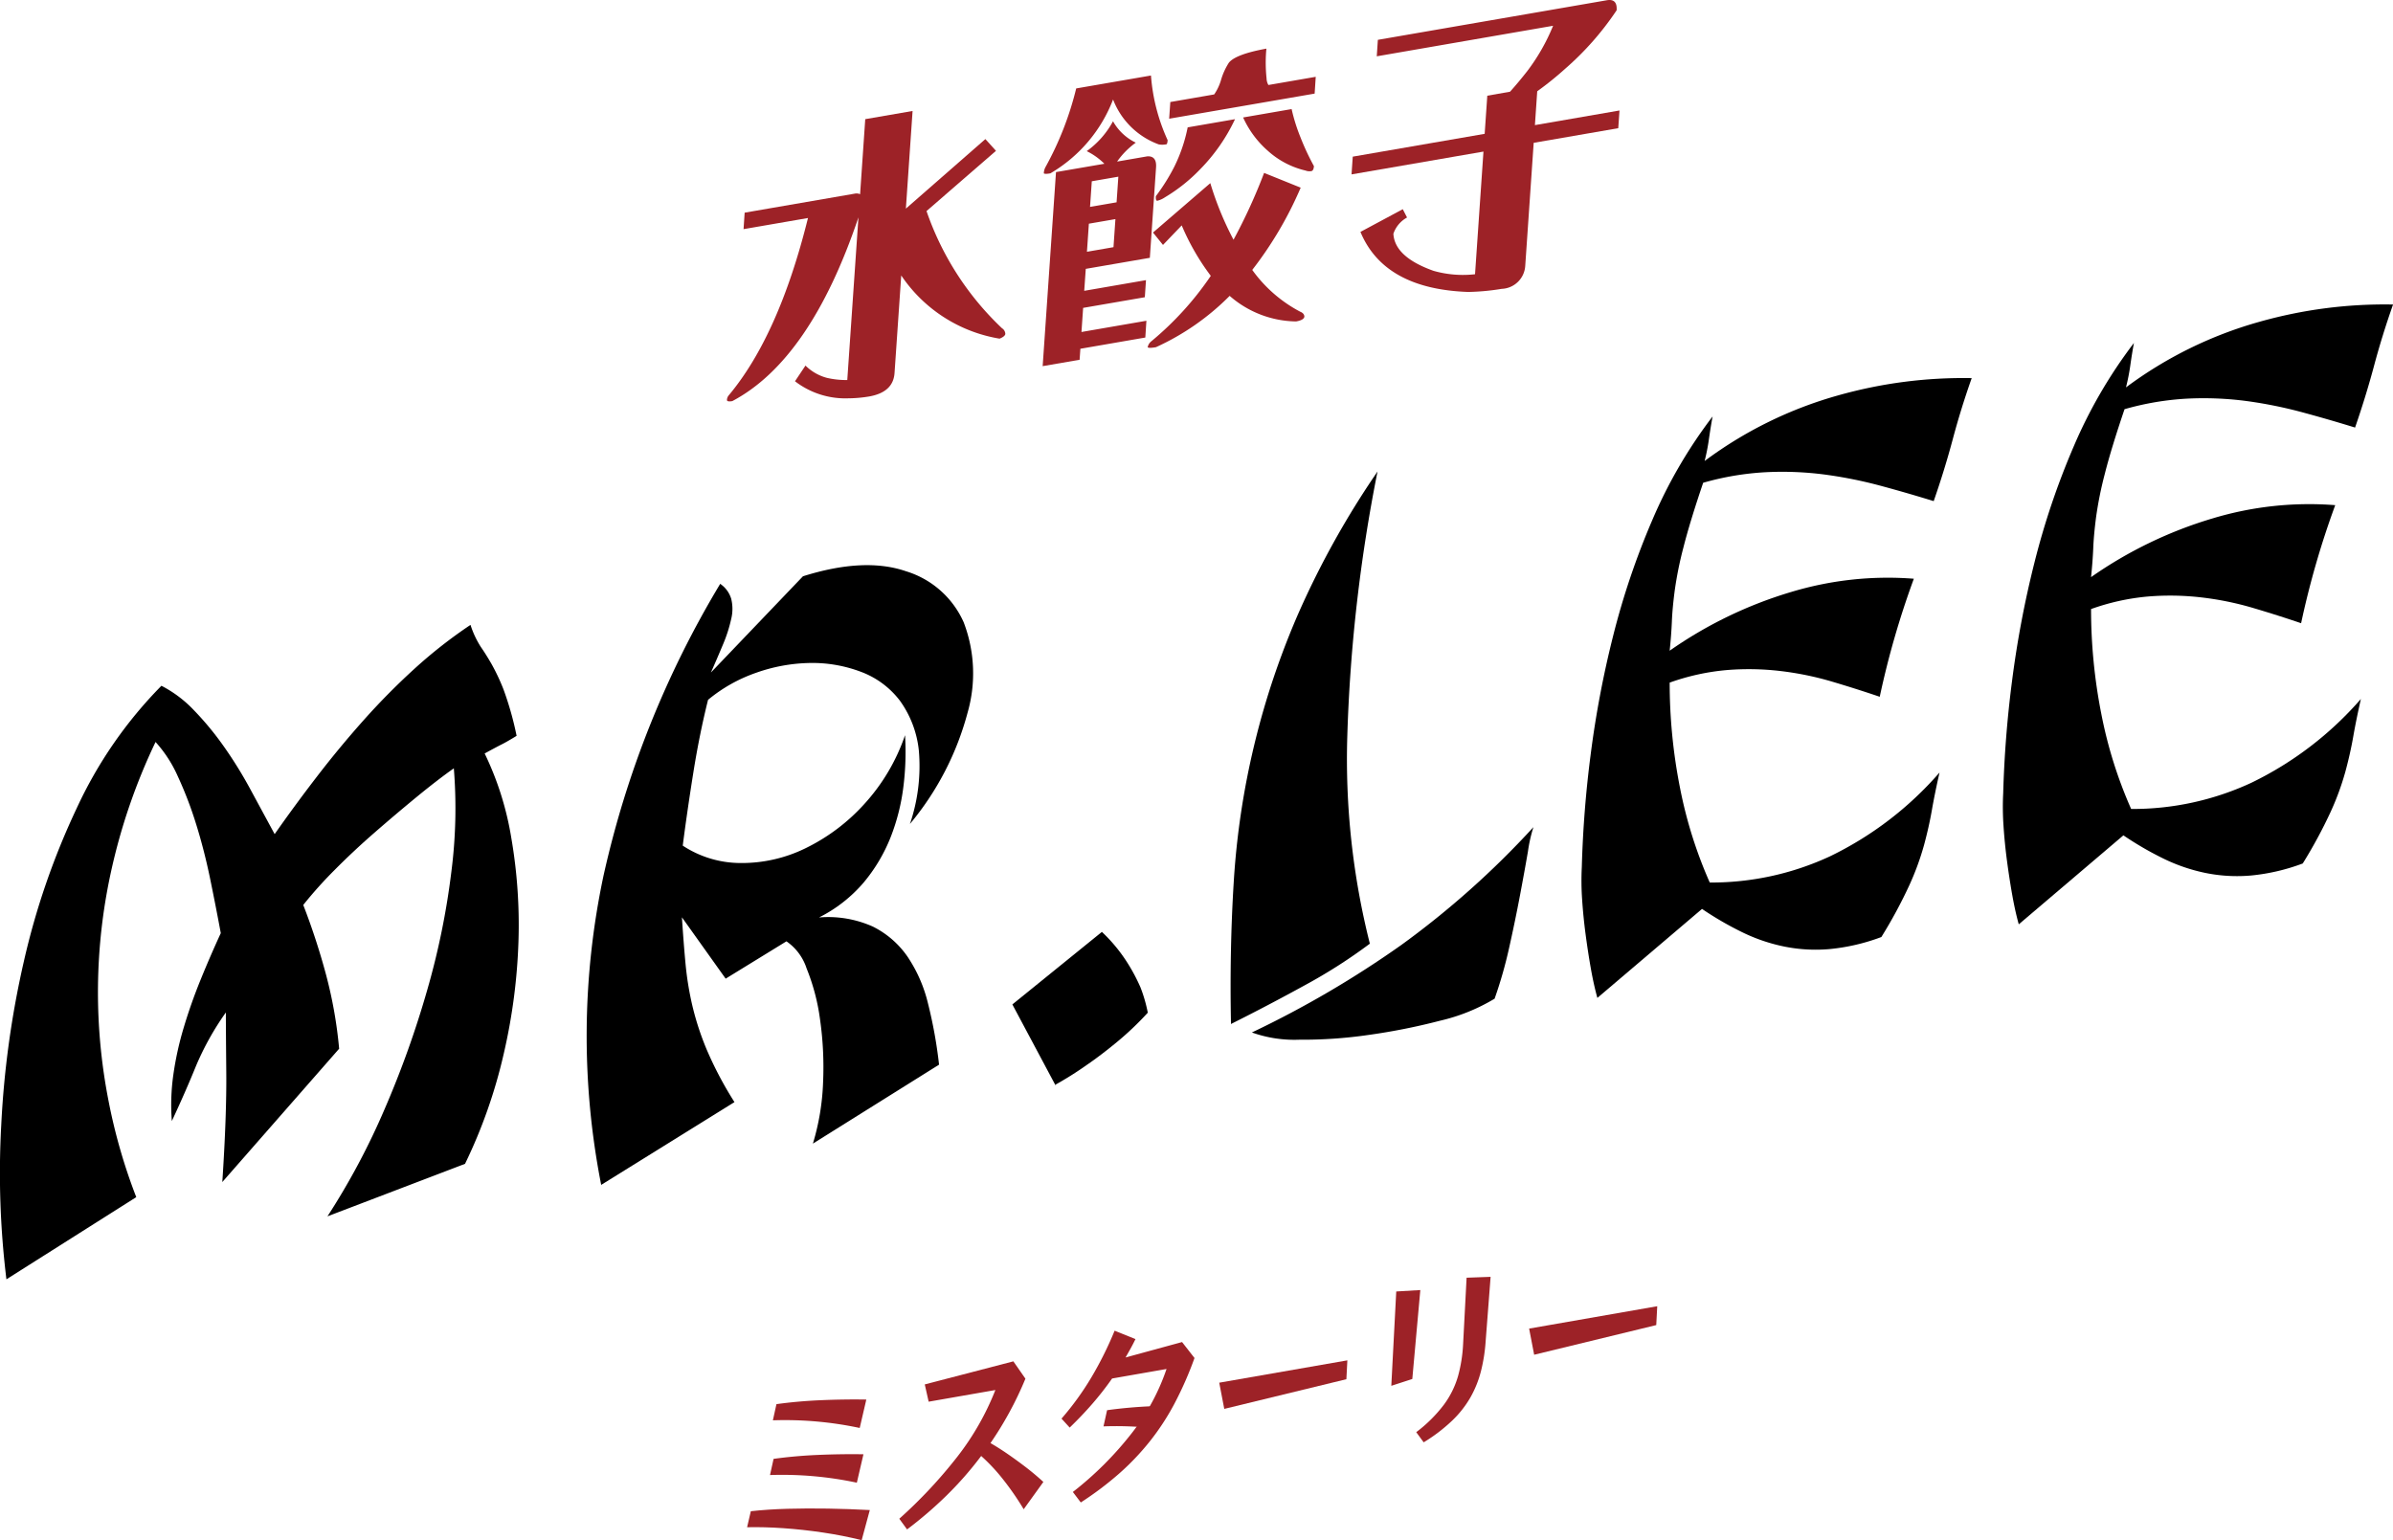 <svg id="グループ_131" data-name="グループ 131" xmlns="http://www.w3.org/2000/svg" xmlns:xlink="http://www.w3.org/1999/xlink" width="219.166" height="141.069" viewBox="0 0 219.166 141.069">
	<path id="パス_445" data-name="パス 445" d="M14.785,62.813a11.062,11.062,0,0,1,2.946,2.209A27.7,27.7,0,0,1,20.45,68.3a38.5,38.5,0,0,1,2.458,3.954q1.153,2.128,2.246,4.147,1.892-2.7,3.93-5.345t4.251-5.126a63.247,63.247,0,0,1,4.626-4.676,43.675,43.675,0,0,1,5.13-4.018,8.679,8.679,0,0,0,.939,2.009q.465.667.984,1.566a18.692,18.692,0,0,1,1.1,2.335,29.2,29.2,0,0,1,1.2,4.252q-.9.553-1.385.794c-.326.163-.838.437-1.541.822a28.063,28.063,0,0,1,2.442,7.746,46.92,46.92,0,0,1,.654,9.483A53.025,53.025,0,0,1,46.139,96.5a47.017,47.017,0,0,1-3.549,10.1l-12.6,4.81a65.2,65.2,0,0,0,5.243-9.841,89.161,89.161,0,0,0,3.9-10.909,69.292,69.292,0,0,0,2.2-10.768,45.568,45.568,0,0,0,.232-9.518q-1.49,1.053-3.375,2.6t-3.823,3.234q-1.939,1.683-3.693,3.449a38.141,38.141,0,0,0-2.9,3.232,62.585,62.585,0,0,1,2.087,6.388,40.522,40.522,0,0,1,1.2,6.779l-10.7,12.213q.4-6.072.363-10.052t-.038-5.482a25.724,25.724,0,0,0-2.735,4.9q-.929,2.292-2.213,5.046a19.436,19.436,0,0,1,.139-4.249,29.136,29.136,0,0,1,.95-4.312q.646-2.166,1.526-4.335t1.868-4.314q-.439-2.37-.972-4.964t-1.277-4.989a35.383,35.383,0,0,0-1.682-4.4,11.792,11.792,0,0,0-2.044-3.157,54.572,54.572,0,0,0-4.079,11.887,51.578,51.578,0,0,0-.215,21.045,51.391,51.391,0,0,0,2.528,8.758L.588,117.178a79.887,79.887,0,0,1-.474-14.132A85.818,85.818,0,0,1,2.181,88.075a68.1,68.1,0,0,1,4.84-14.036,39.618,39.618,0,0,1,7.764-11.226" />
	<path id="パス_446" data-name="パス 446" d="M73.54,52.784q5.622-1.77,9.43-.463A8.486,8.486,0,0,1,88.261,57a13.063,13.063,0,0,1,.359,8.268,26.546,26.546,0,0,1-5.281,10.2,16.488,16.488,0,0,0,.817-6.7,9.461,9.461,0,0,0-1.74-4.593,7.989,7.989,0,0,0-3.59-2.65,12.568,12.568,0,0,0-4.663-.8,15.472,15.472,0,0,0-4.92.9A14.156,14.156,0,0,0,64.848,64.1q-.786,3.138-1.349,6.671t-.969,6.684a9.665,9.665,0,0,0,5.348,1.593A13.251,13.251,0,0,0,73.763,77.7a17.694,17.694,0,0,0,5.361-4.018,17.931,17.931,0,0,0,3.765-6.342,25.487,25.487,0,0,1-.146,4.683,18.964,18.964,0,0,1-1.177,4.669A15.159,15.159,0,0,1,79.1,80.834a13.076,13.076,0,0,1-4.088,3.2,10,10,0,0,1,4.929.836A8.414,8.414,0,0,1,83.1,87.6a13.176,13.176,0,0,1,1.887,4.291,42.283,42.283,0,0,1,1.018,5.626l-11.555,7.232a21.939,21.939,0,0,0,.933-5.612,30.991,30.991,0,0,0-.278-5.757A19.12,19.12,0,0,0,73.873,88.7a4.806,4.806,0,0,0-1.846-2.48l-5.566,3.42L62.455,84.02q.145,2.264.325,4.206a28.859,28.859,0,0,0,.628,3.88,25.749,25.749,0,0,0,1.334,4.071,33.6,33.6,0,0,0,2.525,4.77l-12.206,7.582a70.611,70.611,0,0,1,.21-28.309,89.557,89.557,0,0,1,10.69-26.743,2.548,2.548,0,0,1,1.006,1.363,3.859,3.859,0,0,1,0,1.857,13.214,13.214,0,0,1-.737,2.3q-.516,1.236-1.118,2.6Z" />
	<path id="パス_447" data-name="パス 447" d="M96.687,99.44,92.719,92l8.2-6.643a14.629,14.629,0,0,1,2.245,2.687,16.569,16.569,0,0,1,1.283,2.382,13.381,13.381,0,0,1,.675,2.33,27.877,27.877,0,0,1-2.85,2.709q-1.466,1.206-2.7,2.052a31.748,31.748,0,0,1-2.951,1.858Z" />
	<path id="パス_448" data-name="パス 448" d="M126.161,43.194a146.276,146.276,0,0,0-2.766,24.214,69.01,69.01,0,0,0,2.065,19.027,48.327,48.327,0,0,1-5.951,3.805q-3.374,1.854-6.767,3.552-.135-6.768.251-13A72.6,72.6,0,0,1,118.951,56.1a80.026,80.026,0,0,1,7.21-12.909M140.44,75.763a13.53,13.53,0,0,0-.5,2.221q-.294,1.71-.725,4t-1,4.835a39.755,39.755,0,0,1-1.33,4.655,17.141,17.141,0,0,1-5,2.018,57.459,57.459,0,0,1-6.568,1.306,41.87,41.87,0,0,1-6.327.433,11.566,11.566,0,0,1-4.334-.663,92.381,92.381,0,0,0,13.666-8A80.268,80.268,0,0,0,140.44,75.763" />
	<path id="パス_449" data-name="パス 449" d="M156.849,38.149c-.12.652-.229,1.332-.329,2.032a18.384,18.384,0,0,1-.4,2.044,37.239,37.239,0,0,1,12.193-6,42.194,42.194,0,0,1,12.267-1.591q-.981,2.778-1.735,5.6T177.1,45.9q-2.448-.757-4.943-1.428a40.1,40.1,0,0,0-5.063-1.009,30.063,30.063,0,0,0-5.339-.213,25.786,25.786,0,0,0-5.769.969q-1.221,3.609-1.807,5.923a33.714,33.714,0,0,0-.8,3.97q-.215,1.656-.26,2.848c-.034.8-.1,1.675-.2,2.641a38.536,38.536,0,0,1,11.132-5.38,30.621,30.621,0,0,1,11.231-1.213,79.654,79.654,0,0,0-3.124,10.812q-2.145-.729-4.409-1.4a28.267,28.267,0,0,0-4.688-.958,24.833,24.833,0,0,0-4.929-.086,20.824,20.824,0,0,0-5.213,1.148,49.622,49.622,0,0,0,.944,9.627,40.6,40.6,0,0,0,2.728,8.684,25.781,25.781,0,0,0,11.01-2.4,31.384,31.384,0,0,0,10.033-7.676q-.429,1.893-.7,3.44t-.719,3.205a24.752,24.752,0,0,1-1.342,3.67,43.733,43.733,0,0,1-2.566,4.753,18.428,18.428,0,0,1-4.711,1.1,14.473,14.473,0,0,1-4.15-.222,16.071,16.071,0,0,1-3.846-1.3,30.118,30.118,0,0,1-3.718-2.153l-9.584,8.15q-.335-1.2-.6-2.7t-.478-3.114c-.144-1.081-.248-2.141-.318-3.183a25.12,25.12,0,0,1-.03-3,101.365,101.365,0,0,1,.8-10.209,92.254,92.254,0,0,1,2.066-10.942,69.957,69.957,0,0,1,3.607-10.66,44.16,44.16,0,0,1,5.508-9.452" />
	<path id="パス_450" data-name="パス 450" d="M195.439,31.407c-.119.652-.229,1.331-.328,2.032a18.942,18.942,0,0,1-.4,2.044,37.214,37.214,0,0,1,12.192-6,42.167,42.167,0,0,1,12.268-1.591q-.981,2.776-1.736,5.595t-1.743,5.675q-2.449-.757-4.943-1.428a40.255,40.255,0,0,0-5.064-1.01,30.142,30.142,0,0,0-5.338-.213,25.824,25.824,0,0,0-5.769.969q-1.223,3.609-1.807,5.923a34.025,34.025,0,0,0-.8,3.97q-.213,1.657-.259,2.849c-.034.8-.1,1.675-.2,2.64a38.553,38.553,0,0,1,11.131-5.379,30.607,30.607,0,0,1,11.232-1.213,79.728,79.728,0,0,0-3.125,10.812q-2.144-.729-4.409-1.4a28.154,28.154,0,0,0-4.687-.958,24.832,24.832,0,0,0-4.929-.087,20.872,20.872,0,0,0-5.213,1.149,49.62,49.62,0,0,0,.944,9.626,40.612,40.612,0,0,0,2.727,8.685,25.8,25.8,0,0,0,11.011-2.4,31.4,31.4,0,0,0,10.032-7.676q-.429,1.893-.7,3.44t-.718,3.205a24.658,24.658,0,0,1-1.341,3.669,43.913,43.913,0,0,1-2.566,4.754,18.513,18.513,0,0,1-4.711,1.1,14.505,14.505,0,0,1-4.15-.222,16.168,16.168,0,0,1-3.847-1.3,29.931,29.931,0,0,1-3.718-2.154l-9.583,8.151q-.336-1.206-.6-2.7t-.479-3.114q-.214-1.62-.317-3.182a24.923,24.923,0,0,1-.031-3,101.366,101.366,0,0,1,.8-10.21,92.292,92.292,0,0,1,2.066-10.942,69.924,69.924,0,0,1,3.608-10.66,44.191,44.191,0,0,1,5.507-9.451" />
	<path id="パス_451" data-name="パス 451" d="M78.917,141.069q-1.722-.428-3.555-.7t-3.608-.395q-1.774-.123-3.33-.088l.341-1.467q1.578-.174,3.361-.223t3.695-.018q1.913.031,3.842.134Z" fill="#9d2227" />
	<path id="パス_452" data-name="パス 452" d="M93.756,138.239a25.569,25.569,0,0,0-1.867-2.708,16.966,16.966,0,0,0-2.026-2.172,31.91,31.91,0,0,1-3.15,3.6,36.448,36.448,0,0,1-3.638,3.127l-.711-.977A43.688,43.688,0,0,0,87.7,133.4a24.6,24.6,0,0,0,3.463-6.081l-6.111,1.068-.356-1.582,8.114-2.113,1.105,1.587a31.834,31.834,0,0,1-3.2,5.9q.769.442,1.611,1.024T94,134.424q.831.644,1.558,1.313Z" fill="#9d2227" />
	<path id="パス_453" data-name="パス 453" d="M98.259,136.656a30.842,30.842,0,0,0,5.391-5.383,19.875,19.875,0,0,0,3.189-5.881l-4.986.871a28.1,28.1,0,0,1-1.784,2.287q-.96,1.108-2.1,2.207l-.749-.819a26.141,26.141,0,0,0,2.734-3.775,32.559,32.559,0,0,0,2.13-4.279l1.91.768q-.214.444-.449.867t-.46.818l5.175-1.413,1.14,1.462a32.3,32.3,0,0,1-1.847,4.2,22.336,22.336,0,0,1-2.271,3.466A23.294,23.294,0,0,1,102.465,135a30.067,30.067,0,0,1-3.479,2.617Z" fill="#9d2227" />
	<path id="パス_454" data-name="パス 454" d="M112.126,129.046l-.461-2.4L123.4,124.6l-.09,1.728Z" fill="#9d2227" />
	<path id="パス_455" data-name="パス 455" d="M127.424,126.932l.453-8.64,2.205-.131-.735,8.147Zm2.284,4.246a12.885,12.885,0,0,0,2.552-2.54,8.242,8.242,0,0,0,1.28-2.605,13.5,13.5,0,0,0,.462-2.946l.318-6.056,2.2-.08-.458,5.946a15.4,15.4,0,0,1-.427,2.7,9.761,9.761,0,0,1-.953,2.379A9.518,9.518,0,0,1,133,130.119a15.21,15.21,0,0,1-2.611,1.99Z" fill="#9d2227" />
	<path id="パス_456" data-name="パス 456" d="M140.508,124.087l-.461-2.395,11.733-2.05-.09,1.728Z" fill="#9d2227" />
	<path id="パス_457" data-name="パス 457" d="M78.738,130.793a32.843,32.843,0,0,0-7.953-.7l.327-1.481q1.934-.27,4.065-.362t4.166-.059Z" fill="#9d2227" />
	<path id="パス_458" data-name="パス 458" d="M78.475,135.806a32.843,32.843,0,0,0-7.953-.7l.327-1.481q1.934-.27,4.065-.362t4.166-.059Z" fill="#9d2227" />
	<path id="パス_459" data-name="パス 459" d="M106.028,128.787c-.191.007-.378.008-.57.016q-2.13.093-4.065.363l-.327,1.481a32.291,32.291,0,0,1,4,.106c.287.025.566.068.85.1Z" fill="#9d2227" />
	<path id="パス_460" data-name="パス 460" d="M78.279,17.737a.788.788,0,0,1,.494.052l.472-6.875,4.335-.75-.614,8.944,7.281-6.369.971,1.075-6.361,5.519a26.743,26.743,0,0,0,6.916,10.735.628.628,0,0,1,.3.528c-.029.152-.2.292-.526.422a13.506,13.506,0,0,1-9.006-5.789l-.614,8.944q-.122,1.761-2.343,2.145a12.045,12.045,0,0,1-1.917.166,7.547,7.547,0,0,1-4.856-1.563l.96-1.437a4.386,4.386,0,0,0,1.961,1.125,7.819,7.819,0,0,0,1.867.2l1.023-14.9q-4.4,13.05-11.553,16.83-.5.087-.489-.11a.707.707,0,0,1,.131-.38Q71.323,30.761,74,19.969l-5.9,1.019.1-1.509Z" fill="#9d2227" />
	<path id="パス_461" data-name="パス 461" d="M99.442,24.626,99.3,26.638l5.657-.979-.107,1.566L99.2,28.2l-.152,2.208,5.947-1.029-.1,1.537-5.947,1.029-.07,1.007-3.384.585,1.221-17.775L101.147,15a6.13,6.13,0,0,0-1.618-1.157,8.077,8.077,0,0,0,2.408-2.736,4.73,4.73,0,0,0,2.086,1.959,7.343,7.343,0,0,0-1.712,1.733l2.776-.48q.866-.039.791,1.022l-.568,8.274Zm2.5-15.512A13.38,13.38,0,0,1,96.2,15.878c-.353.061-.552.06-.6-.006a1.3,1.3,0,0,1,.142-.55A28.944,28.944,0,0,0,98.565,8.1l6.848-1.184a17.264,17.264,0,0,0,1.526,5.921c-.015.223-.051.35-.105.378a1.9,1.9,0,0,1-.707.012,7.079,7.079,0,0,1-4.184-4.11M99.726,20.489l-.177,2.572,2.431-.421.177-2.571Zm.267-3.885-.161,2.347,2.431-.42.161-2.348Zm15.777-.768,3.355,1.353a34.175,34.175,0,0,1-4.436,7.534,12.656,12.656,0,0,0,4.388,3.825c.253.1.383.255.386.459-.032.207-.285.353-.761.435A9.412,9.412,0,0,1,112.62,27.1a22.794,22.794,0,0,1-6.749,4.7c-.476.082-.73.081-.757-.007a.913.913,0,0,1,.323-.526,28.542,28.542,0,0,0,5.454-6,21.677,21.677,0,0,1-2.662-4.622l-1.715,1.789L105.6,21.3l5.248-4.525a28.832,28.832,0,0,0,2.126,5.183,50.7,50.7,0,0,0,2.8-6.118m-7-4.174,4.337-.75a16.6,16.6,0,0,1-3.189,4.584,15.44,15.44,0,0,1-3.233,2.575,2.176,2.176,0,0,1-.7.314c-.106,0-.148-.141-.129-.419a18.294,18.294,0,0,0,1.673-2.665,14.428,14.428,0,0,0,1.241-3.639m-1.589-2.321,4.018-.695a4.654,4.654,0,0,0,.609-1.266,6.078,6.078,0,0,1,.74-1.647q.628-.771,3.432-1.283A13.623,13.623,0,0,0,116,7.18a1.285,1.285,0,0,0,.168.606l4.335-.75-.1,1.538-13.324,2.3Zm11.109.646a16.56,16.56,0,0,0,.815,2.593,22.683,22.683,0,0,0,1.229,2.632c-.018.262-.089.412-.213.452a.955.955,0,0,1-.546-.044,7.8,7.8,0,0,1-3.48-1.828,8.922,8.922,0,0,1-2.246-3.037Z" fill="#9d2227" />
	<path id="パス_462" data-name="パス 462" d="M123.894,14.348l12.082-2.09.24-3.492L138.3,8.4q.792-.884,1.565-1.873a18.2,18.2,0,0,0,2.377-4.167L126.093,5.158l.1-1.509L147.161.023q.977-.168.9.92a26.8,26.8,0,0,1-4.7,5.343,29.516,29.516,0,0,1-2.572,2.074l-.212,3.1,7.746-1.34-.112,1.621-7.746,1.34-.772,11.235a2.245,2.245,0,0,1-2.159,2.141,20.806,20.806,0,0,1-3.075.284q-7.689-.273-9.861-5.5l3.877-2.08.392.761a2.683,2.683,0,0,0-1.251,1.487q.114,2.135,3.684,3.4a9.84,9.84,0,0,0,3.793.31l.772-11.235-12.082,2.089Z" fill="#9d2227" />
</svg>